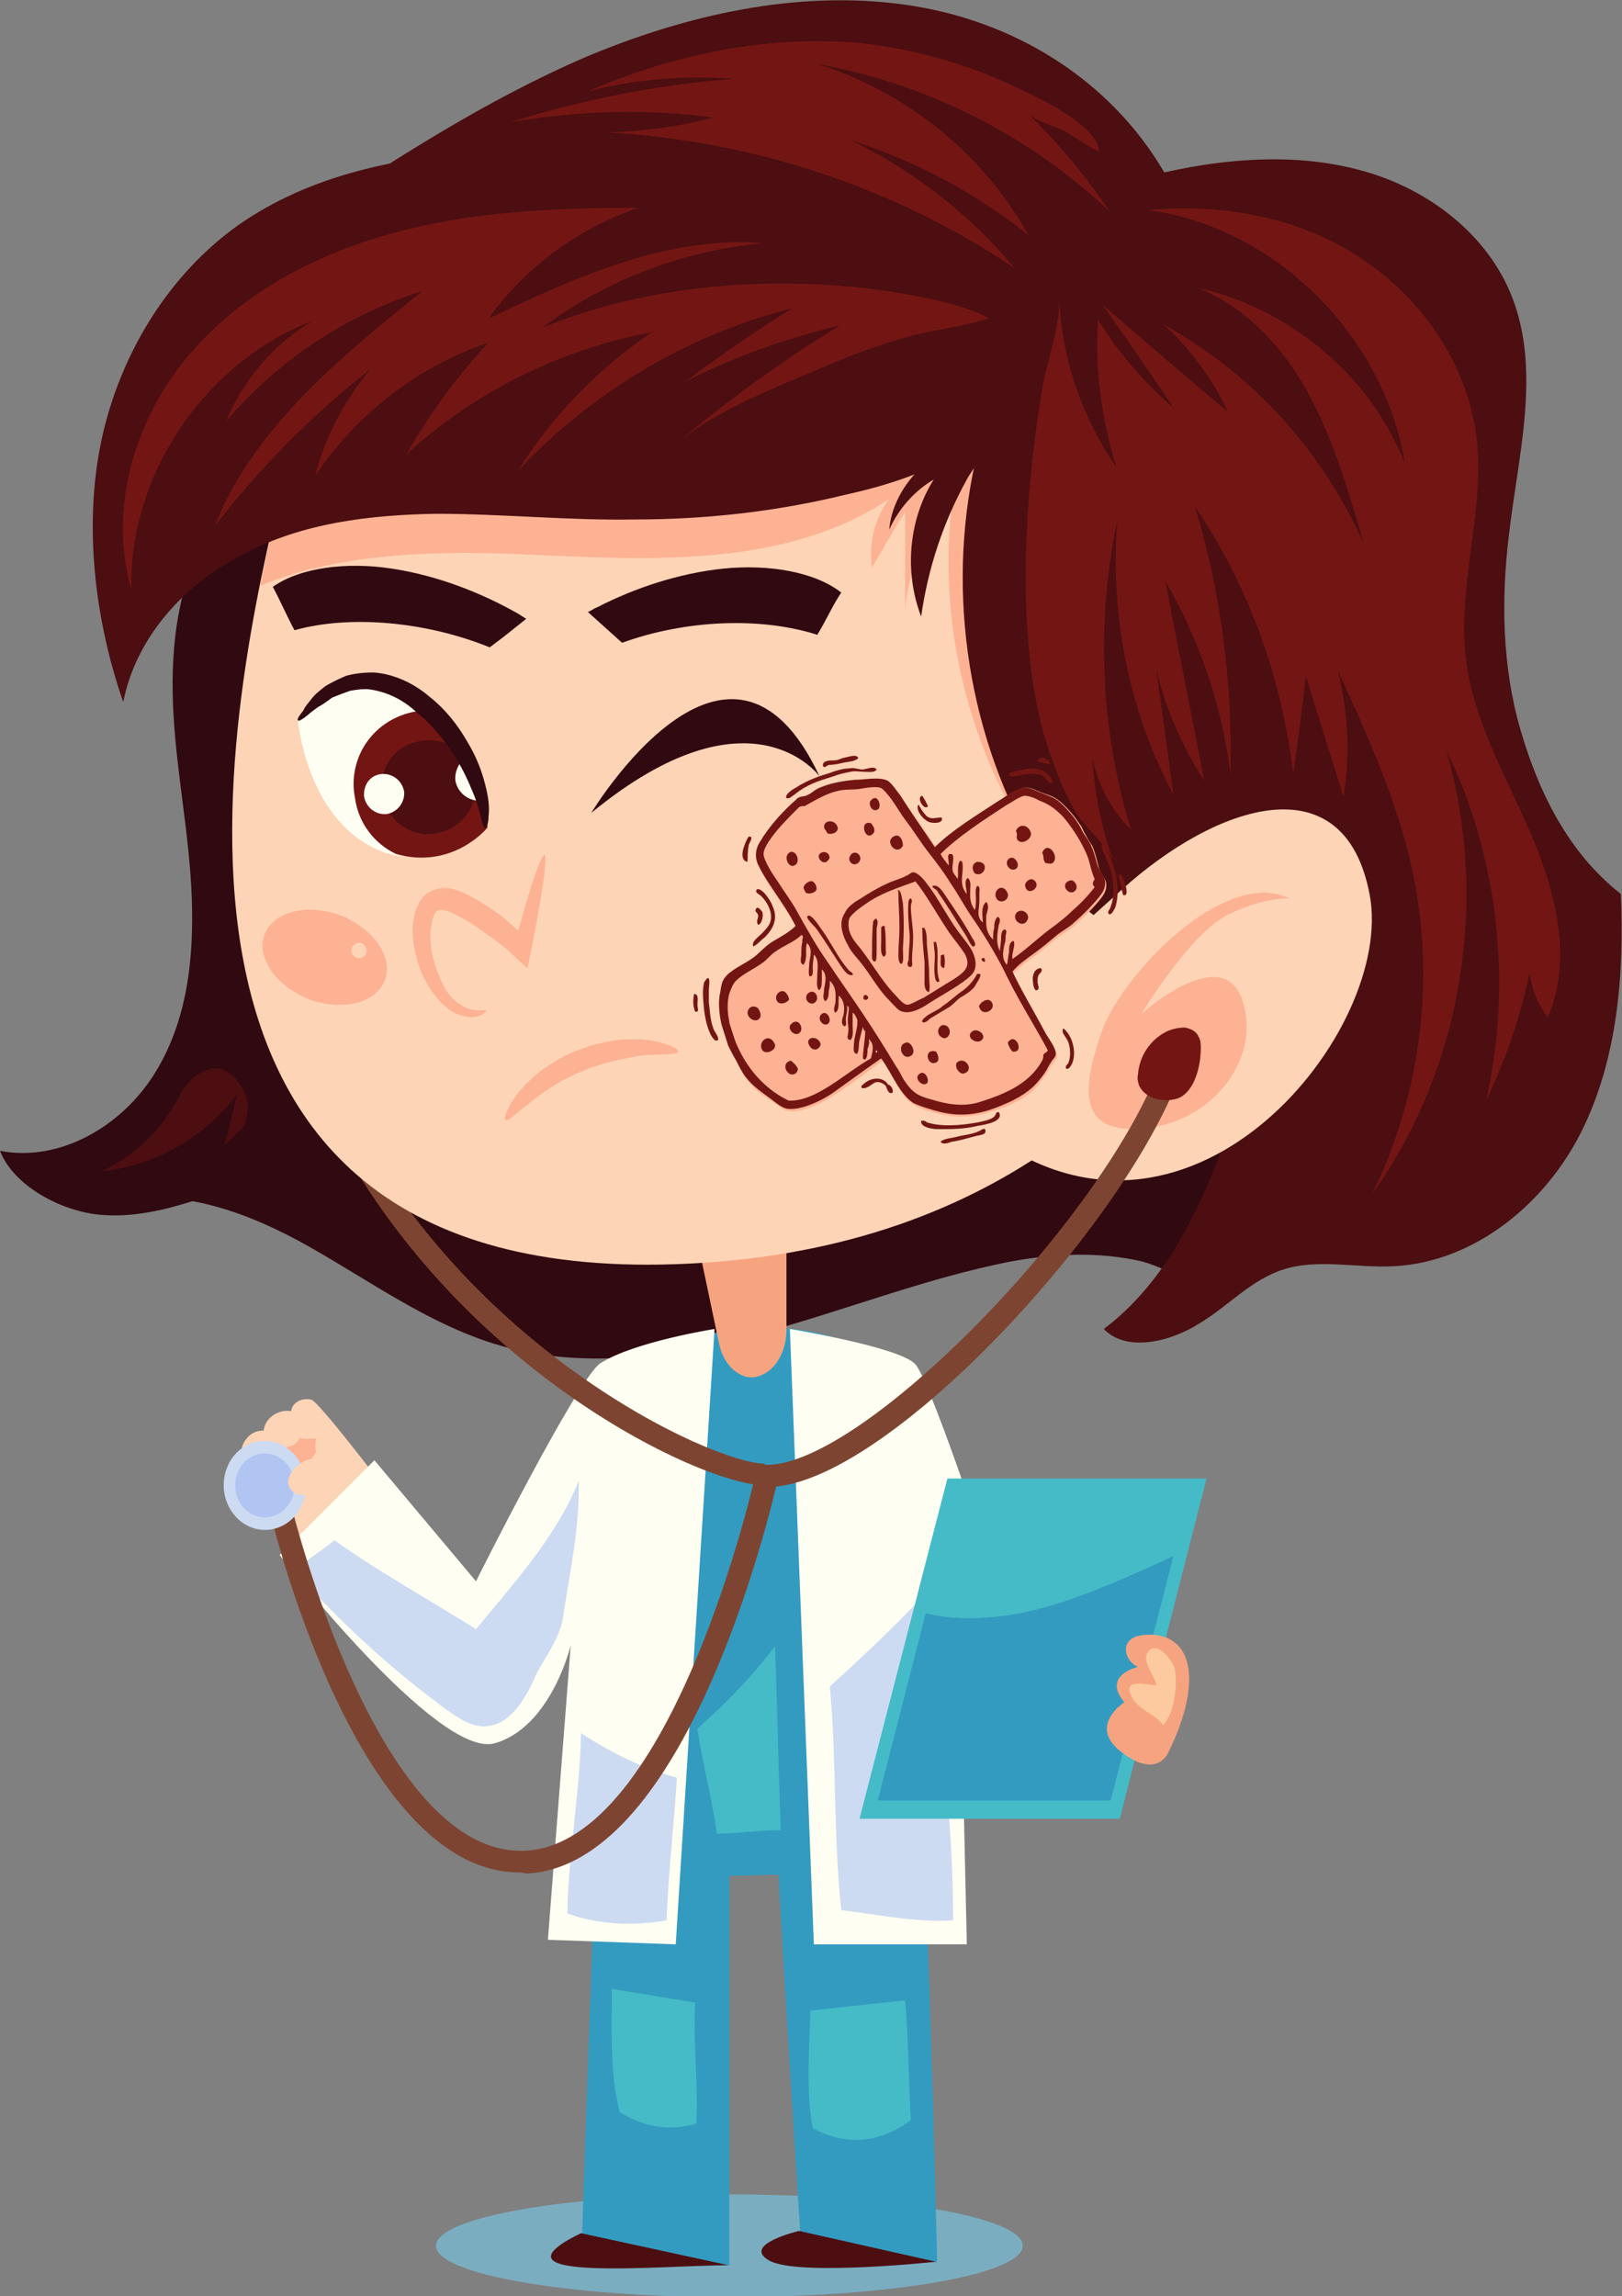 <?xml version="1.0" encoding="utf-8"?>
<!-- Generator: Adobe Illustrator 22.1.0, SVG Export Plug-In . SVG Version: 6.00 Build 0)  -->
<svg version="1.1" id="Isolation_Mode" xmlns="http://www.w3.org/2000/svg" xmlns:xlink="http://www.w3.org/1999/xlink" x="0px"
	 y="0px" viewBox="0 0 142.1 201.1" style="enable-background:new 0 0 142.1 201.1;" xml:space="preserve">
<rect x="0" y="0" width="142.1" height="201.1" fill="#808080" stroke="none"/>
<style type="text/css">
	.st0{fill:#7BADC1;}
	.st1{fill:#310910;}
	.st2{fill:#4C0E10;}
	.st3{fill:#44BBC7;}
	.st4{fill:#339BC0;}
	.st5{fill:#FFFEF2;}
	.st6{fill:#CCDBF2;}
	.st7{fill:#FDD4B6;}
	.st8{fill:#FDB294;}
	.st9{fill:#7D4531;}
	.st10{fill:#F6A47F;}
	.st11{fill:#731613;}
	.st12{fill:#B1C5F2;}
	.st13{fill:#FDCA9F;}
	.st14{display:none;}
	.st15{display:inline;fill-rule:evenodd;clip-rule:evenodd;fill:#FDB294;}
	.st16{fill-rule:evenodd;clip-rule:evenodd;fill:#FDB294;}
	.st17{fill-rule:evenodd;clip-rule:evenodd;fill:#731613;}
</style>
<g>
	<g>
		<g>
			<g>
				<g>
					<path class="st0" d="M89.6,196.7c0,2.5-11.5,4.5-25.7,4.5s-25.7-2-25.7-4.5c0-2.5,11.5-4.5,25.7-4.5S89.6,194.2,89.6,196.7z"/>
				</g>
			</g>
		</g>
	</g>
	<g>
		<path class="st1" d="M18,47c-2.6,4.7-3.1,10.3-2.8,15.6c0.3,5.3,1.4,10.6,1.6,16c0.2,5.4-0.4,10.9-3.3,15.5s-8.3,7.7-13.5,6.7
			c1.2,3.1,5.4,5.3,8.8,5.6c3.4,0.3,6.7-0.7,9.9-1.8c2.4-0.8,4.9-1.8,7.4-1.4c3.3,0.4,6.2,3,9.5,3.1c2.6,0.1,5.1-1.5,6.7-3.5
			c1.6-2.1,2.4-4.6,3.1-7.2c3.2-13.6,0-28.4-7.6-40.1c-2.2-3.3-4.8-6.5-8.3-8.5C26,45.1,19.9,43.5,18,47z"/>
		<path class="st1" d="M88.5,110.5c-7.6,1.5-14.8,4.4-22.3,6.4c-7.5,2-15.5,3.1-22.9,0.8c-5.8-1.8-10.9-5.5-16.2-8.5
			c-5.3-3-11.5-5.3-17.4-3.9c26.6-18.1,59.7-23.7,91.5-21.9c4.1,0.2,8.4,0.6,12.1,2.4c3.7,1.8,6.9,5.5,7.2,9.7
			c0.4,6.3-7.3,15-13,16.7c-2.6,0.8-4.9-1-7.4-1.7C96.3,109.6,92.3,109.8,88.5,110.5z"/>
		<path class="st2" d="M8.9,102.6c4.7-0.5,9.1-3,11.9-6.8c-0.4,1.6-0.8,3.2-1.2,4.7c0.1-0.5,1.5-1.3,1.8-2c0.5-1.1,0.4-2.4-0.3-3.4
			c-1.8-2.9-4.4-1.1-5.4,0.9C14.2,98.9,12,101.1,8.9,102.6z"/>
		<path class="st3" d="M76.9,119c4.3,1.6,7.3,16.5,8.6,28l-6.6,7.6L76.9,119z"/>
		<path class="st4" d="M77.9,119.3c-11.4-7-23.3,0.4-23.3,0.4c-1.2,1.8-3.6,75.9-3.6,75.9c-9.1,3.7,12.9,2.8,12.9,2.8s0-18.9,0-34.1
			c0.9,0,3.3-0.1,4.3-0.1c0.8,14.4,1.9,31.2,1.9,31.2c-8.8,4.2,12,2.7,12,2.7S80.3,120.8,77.9,119.3z"/>
		<path class="st5" d="M69.2,116.4l2.1,53.9h13.4l-0.4-18l2-16.8c0,0-4.9-14.7-6.1-16C78.9,118,69.2,116.4,69.2,116.4z"/>
		<path class="st6" d="M80.8,139.9c-2.6,2.7-5.3,5.3-8.1,7.8c0.6,6.5,0.3,13.1,1,19.6c3.3,0.4,6.5,1.1,9.8,0.9
			C83.5,158.6,82.2,149.3,80.8,139.9z"/>
		<path class="st7" d="M27,135.7c2.8-0.8,5.1-2.8,7.1-4.8c-1.1-1.5-6.1-8-6.8-8.3c-0.8-0.2-1.7,0.2-1.8,1c-1.1-0.2-2.3,0.6-2.4,1.7
			c-0.6,0-1.1,0.2-1.5,0.7c-0.4,0.5-0.6,1.1-0.3,1.7C22.4,130,24.8,133,27,135.7z"/>
		<path class="st8" d="M27.7,126c-0.4,0-1.4,0.1-1.4-0.1c-0.4,0.8-1.3,1.1-2.1,0.6c0.6,0.9,0.1,2.4-0.8,3c0.3-0.2,3.7-1.1,3.6-0.2
			c0.1-0.9,0.3-1.7,0.7-2.1C27.6,126.9,27.6,126.5,27.7,126z"/>
		<path class="st5" d="M62.6,116.4l-3.4,53.9L48,169.9l2-25.8c0,0-1.7,7.2-6.7,8.6c-5,1.3-18.8-16.5-18.8-16.5l8.3-8.3l8.9,10.6
			c0,0,8.9-17.8,10.9-19.1C55.6,117.5,62.6,116.4,62.6,116.4z"/>
		<path class="st6" d="M58.4,168.2c-2.9,0.5-5.9,0.4-8.7-0.6c0.1-5.3,1.1-10.5,1.2-15.8c2.6,1.7,5.4,3.1,8.4,3.9
			C59.1,159.3,58.5,164.6,58.4,168.2z"/>
		<path class="st6" d="M49.3,141.8c0.6-4,1.5-8,1.4-12.1c-1.9,4.8-5.7,9-9,13c-4.1-2.6-8.5-5-12.4-7.8c-0.9,0.8-2.7,1.8-3.4,2.8
			c4,4.5,8.5,8.6,13.3,12.1c1,0.7,2,1.4,3.2,1.4c2.3,0,3.7-2.5,4.6-4.6C47.8,145.1,49,143.5,49.3,141.8z"/>
		<g>
			<path class="st9" d="M67,130.1c-5.5,0-28.4-10.6-39.2-33.9l1.7-0.8C40,118,62.5,128.2,67,128.2V130.1z"/>
		</g>
		<path class="st10" d="M68.9,107.8v8.7c0,1.7-0.8,3.2-1.9,3.8l-0.2,0.1c-0.6,0.3-1.2,0.3-1.7,0.1l0,0c-1-0.4-1.8-1.4-2.1-2.8
			l-2-9.5L68.9,107.8z"/>
		<path class="st7" d="M24.7,42.5c-4.1,17.4-17.1,71.7,37,68.1c54.1-3.6,57.5-61.5,57.5-61.5l-40.9-26L31.1,29L24.7,42.5z"/>
		<path class="st1" d="M51.8,71.2c0,0,12.1-20.1,20-3.2C71.8,68,65.8,59.7,51.8,71.2z"/>
		<path class="st8" d="M24.7,42.5L31.1,29L72,23.9c4.4,0.8,8.8,1.9,13,3.5l6.8,4.3l2.6,47.4c-8.4-9.4-12.5-22.5-11-35
			c-2.4,2.5-3.9,5.9-4.1,9.4c0-2.9,0-5.8,0-8.7c-1,1.6-1.9,3.2-2.9,4.9c-0.3-2.1,0.2-4.3,1.5-6c-8.8,5.9-20.4,5.4-31,4.9
			c-8.1-0.4-16.8-0.3-24.1,2.7C23.5,47.8,24.2,44.8,24.7,42.5z"/>
		<g>
			<path class="st8" d="M42.6,88.5c0,0.1-0.3,0.5-1.2,0.6c-0.4,0-1-0.1-1.6-0.4c-0.6-0.3-1.1-0.8-1.6-1.4c-1-1.2-1.7-2.8-2-4.9
				c-0.1-1-0.1-2.1,0.5-3.3c0.2-0.3,0.4-0.7,0.8-0.9c0.4-0.2,0.8-0.4,1.2-0.4c0.8-0.1,1.4,0.2,1.9,0.4c1.3,0.6,2.3,1.3,3.3,2
				c0.9,0.8,1.8,1.5,2.5,2.3L45,83c1.3-4.9,2.4-8.2,2.7-8.1c0.3,0.1-0.2,3.5-1.2,8.5l-0.3,1.4l-1.1-1c-0.7-0.7-1.6-1.4-2.5-2
				c-0.9-0.7-1.9-1.3-2.9-1.8c-0.4-0.2-0.8-0.3-1.1-0.3c-0.1,0-0.2,0-0.3,0.1c-0.1,0-0.1,0.1-0.2,0.2c-0.3,0.6-0.4,1.5-0.4,2.3
				c0.1,1.7,0.7,3.2,1.3,4.3c0.7,1.1,1.5,1.6,2.2,1.8C42.1,88.6,42.6,88.4,42.6,88.5z"/>
		</g>
		<g>
			<path class="st8" d="M59.4,92.1c-0.1,0.3-1,0.2-2.5,0.3c-0.7,0-1.6,0.2-2.6,0.4c-0.9,0.2-2,0.5-3,0.9c-1,0.4-2,0.9-2.8,1.4
				c-0.8,0.5-1.5,1-2.1,1.5c-1.2,0.9-1.8,1.6-2.1,1.5c-0.2-0.1,0.1-1.1,1.1-2.4c0.5-0.6,1.2-1.3,2.1-2c0.9-0.6,1.9-1.3,3.1-1.7
				c1.2-0.5,2.3-0.7,3.4-0.9c1.1-0.1,2.1-0.1,2.9,0C58.6,91.4,59.5,91.9,59.4,92.1z"/>
		</g>
		<g>
			<path class="st5" d="M42.3,70.1c-0.5-4.7-8.7-16.7-16.2-7c0,0,0.7,8.3,6.7,11.2S42.3,70.1,42.3,70.1z"/>
			<path class="st11" d="M36.5,62.3c0.4-0.1,0.8-0.1,1.3-0.1c3,2.8,5,7.3,4.9,10.3c0,0-3,3.7-8,2.3c-1.9-0.9-3.3-2.7-3.6-4.9
				C30.4,66.3,32.8,62.9,36.5,62.3z"/>
			<path class="st2" d="M33.5,69.6c0.4,2.3,2.5,3.8,4.7,3.4c2.3-0.4,3.8-2.5,3.4-4.7c-0.4-2.3-2.5-3.8-4.7-3.4
				C34.6,65.2,33.1,67.3,33.5,69.6z"/>
			<path class="st5" d="M31.9,69.8c0.2,1,1.1,1.6,2,1.5c1-0.2,1.6-1.1,1.5-2c-0.2-1-1.1-1.6-2-1.5C32.4,67.9,31.8,68.8,31.9,69.8z"
				/>
			<path class="st5" d="M42.3,70.1c-1.1,0.2-2.2-0.6-2.4-1.7c-0.1-0.8,0.3-1.6,0.9-2.1C41.5,67.6,42,68.9,42.3,70.1
				C42.3,70.1,42.3,70.1,42.3,70.1z"/>
			<g>
				<path class="st1" d="M26.1,63.1c0.1,0.1,0.4-0.1,0.9-0.5c0.2-0.2,0.5-0.4,0.9-0.7c0.4-0.2,0.8-0.5,1.2-0.8
					c0.5-0.2,1-0.4,1.6-0.6c0.6-0.1,1.2-0.2,1.8-0.1c1.3,0.2,2.7,0.8,3.9,1.9c1.3,1,2.3,2.3,3.1,3.4c0.8,1.2,1.4,2.4,1.8,3.4
					c0.9,2,0.9,3.4,1.2,3.4c0.1,0,0.3-0.3,0.3-1c0.1-0.7,0-1.7-0.3-2.8c-0.3-1.2-0.8-2.5-1.6-3.8c-0.8-1.4-1.9-2.8-3.3-3.9
					c-1.4-1.2-3.2-2-4.9-2.1c-0.9,0-1.7,0.1-2.4,0.3c-0.7,0.3-1.3,0.6-1.8,0.9c-0.5,0.4-0.9,0.7-1.2,1.1c-0.3,0.4-0.6,0.7-0.7,1
					C26.2,62.7,26,63,26.1,63.1z"/>
			</g>
		</g>
		<path class="st1" d="M51.5,53.6c0.3-0.1,0.5-0.3,0.8-0.4c3.3-1.7,7.2-3,11.1-3.4c4-0.4,8,0.3,10.3,2.1c-0.8,1.2-1.3,2.4-2.1,3.7
			c-5-1.6-11.6-1.3-17.1,0.7C53.5,55.4,52.5,54.5,51.5,53.6z"/>
		<path class="st1" d="M46.1,54.2c-0.3-0.2-0.5-0.3-0.8-0.5c-3.2-1.8-7-3.3-11-3.9c-3.9-0.6-8-0.1-10.4,1.6c0.7,1.3,1.2,2.5,1.9,3.8
			c5-1.4,11.7-0.7,17.1,1.5C44,55.9,45.1,55,46.1,54.2z"/>
		<path class="st2" d="M26.5,19.3c8-5.3,16-10.5,24.8-14.3c8.8-3.7,18.5-5.9,27.9-4.6c9.5,1.3,18,6.5,22.8,14.7
			c5.8-1.3,11.9-1.7,17.5-0.1c5.7,1.6,10.9,5.6,13,11.1c2.5,6.5,0.5,13.8-0.3,20.7c-0.7,5.7-0.6,11.6,1,17.1
			c1.6,5.5,4.2,10.8,8.8,14.4c0.3,7.1-0.3,14.4-3.4,20.7c-3.1,6.3-9.3,11.5-16.4,11.9c-3.3,0.2-6.7-0.7-9.8,0.3
			c-2.8,0.9-4.8,3.2-7.3,4.7c-2.5,1.6-6.4,2.6-8.4,0.5c5.6-4.2,8.7-11,11-17.6c0.8-2.3,1.6-4.6,1.7-7c0.1-2.4-0.7-5-2.5-6.6
			c-2.2-2-5.3-2.2-8-3.3c-4.7-1.9-7.8-6.3-10-10.8c-5.1-10.8-6-23.6-2.3-34.9c-15.6,0.9-31.4,1.8-46.7-1c-2.8-0.5-5.6-1.2-8.2-2.4
			c-2.6-1.2-4.9-3.1-6.3-5.6C24.2,24.7,24.1,20.9,26.5,19.3z"/>
		<path class="st2" d="M92.1,28.3c-0.4,4.1-3.1,7.8-6.4,10.3c-3.4,2.4-7.4,3.8-11.5,4.7c-6.1,1.5-12.3,2.2-18.6,2.2
			C49.8,45.6,44,45,38.2,45c-5.8,0.1-11.7,0.8-16.8,3.5c-5.2,2.6-9.5,7.3-10.6,13C8.3,54.3,7.3,46,8.9,38.5
			c1.6-7.4,5.8-14.4,12-18.8c6.3-4.4,14.1-6,21.8-6.4C60.2,12.5,77.7,18.2,92.1,28.3z"/>
		<path class="st2" d="M80.7,54c-1.5-3.9-1.1-8.5,1.1-12c-1.7,1-3.1,2.6-3.9,4.4c0.2-2.3,1.5-4.4,3.3-5.9c0.9-0.8,3.5-3,4.7-2.8
			c1.9,0.3-0.7,3.3-1.2,4.3C82.6,45.8,81.3,49.8,80.7,54z"/>
		<path class="st7" d="M98.3,77.9c8.2-7.4,19.5-11.3,21.7,0.5c2.2,11.8-15.4,33.7-32.9,21.3C79.1,94.2,93.6,82.2,98.3,77.9z"/>
		<path class="st8" d="M113,78.7c-5.8-2.8-14.8,6.8-16.5,11.7c-1.7,4.9-2.2,9.1,3.9,8.4c6-0.6,10.2-6.3,8.4-11.3
			c-1.8-5-8.8,1.3-8.8,1.3s4.1-6.8,7.4-8.6C110.8,78.5,113,78.7,113,78.7z"/>
		<g>
			
				<ellipse transform="matrix(0.988 -0.157 0.157 0.988 -13.048 12.498)" class="st8" cx="72.5" cy="88.8" rx="5.6" ry="3.9"/>
			<path class="st7" d="M74.1,86.8c0,0.4,0.3,0.7,0.7,0.7c0.4,0,0.7-0.3,0.7-0.7c0-0.4-0.3-0.7-0.7-0.7
				C74.4,86.1,74.1,86.4,74.1,86.8z"/>
			<path class="st8" d="M23.2,81.8c-0.8,2,0.9,4.5,3.8,5.7c2.9,1.1,5.9,0.4,6.7-1.6c0.8-2-0.9-4.5-3.8-5.7
				C27,79.1,24,79.8,23.2,81.8z"/>
			<path class="st7" d="M31.3,82.6c-0.4,0.1-0.6,0.5-0.5,0.8c0.1,0.4,0.5,0.6,0.8,0.5c0.4-0.1,0.6-0.5,0.5-0.8
				C32,82.7,31.6,82.5,31.3,82.6z"/>
		</g>
		<path class="st11" d="M97.6,75.6c-1.1-3-1.7-6.1-1.9-9.2c0.5,2.4,1.7,4.6,3.4,6.3C96.4,64,96,54.5,97.9,45.5
			c-0.7,8.3,1,16.8,4.9,24.1c-0.5-3.7-1-7.3-1.5-11c0.8,3.5,2.3,6.8,4.2,9.8c-1.1-5.8-2.3-11.6-3.4-17.5c3,5.2,5,11,5.7,17
			c0.2-7.9-0.8-15.9-3.1-23.5c4.7,6.9,7.6,15,8.6,23.4c0.4-2.9,0.8-5.8,1.1-8.6c1.1,3.5,2.2,7.1,3.3,10.6c0.6-3.7,0.4-7.5-0.5-11.1
			c2.6,5.7,5.2,11.4,6.5,17.4c2.1,9.5,0.8,19.8-3.5,28.5c7.9-11,10.3-25.8,6.5-38.9c4.6,9.4,5.8,20.5,3.5,30.7
			c1.7-3.6,3-7.3,3.8-11.2c0.2,1.4,0.7,2.8,1.6,3.9c2.2-5.1,0.7-11-1.5-16.1c-2.2-5.1-5.1-10-5.7-15.5c-0.7-6.2,1.6-12.5,1-18.8
			c-0.7-6.6-4.7-12.5-10.2-16.1c-5.4-3.6-12.2-4.8-18.6-4.2c11.1,1.5,20.7,11,22.5,22.3C120.2,33,113,27,104.9,25.2
			c4.3,1.7,7.6,5.3,9.8,9.4c2.2,4.1,3.5,8.6,4.8,13.1c-3.6-8.2-9.8-15-17.6-19.3c2.4,2.1,4.3,4.8,5.7,7.7c-3.7-3.1-7.3-6.2-11-9.4
			c2.1,3,4.2,6,6.2,9c-2.6-2.2-4.8-4.8-6.6-7.7c-0.3,4.3,0.3,8.7,1.6,12.9c-3-4.3-4.8-9.5-5-14.8c0.1,2.5-1.1,5.5-1.5,8
			c-1.2,7.2-1.8,15-1.2,22.3c0.3,3.5,0.9,7,2.1,10.2c0.6,1.7,1.3,3.3,2.2,4.8C95.4,72.8,97.1,74.2,97.6,75.6z"/>
		<path class="st11" d="M75.7,3.8C67.5,3,59.1,4.7,51.5,8c4.2-1.1,8.6-1.4,12.9-1.1c-6.7,0.5-13.3,1.8-19.7,3.8
			c5.9-1,11.9-1.2,17.8-0.4c-3,0.8-6.2,1.2-9.3,1.3c12.7,0.7,25.2,4.8,35.7,11.9C85,18.8,80.1,15,74.6,12.3
			c5.6,1.8,10.9,4.6,15.5,8.3C86.1,13.4,79.3,8,71.6,5.6c9.5,1.7,18.5,6.2,25.6,12.9c-2.1-3.1-4.5-6-7.2-8.6
			c0.7,0.7,2.3,1.1,3.3,1.6c1,0.6,2,1.3,3,1.8c-0.1-2.6-6.7-5.4-8.7-6.3C83.7,5.3,79.7,4.3,75.7,3.8z"/>
		<path class="st11" d="M47.5,28.7c5.6-4.2,12.5-6.8,19.4-7.4c-8.4-0.7-16.5,3-24.1,6.6c3.2-4.5,7.9-7.9,13.1-9.7
			c-7.2,0-14.5,0.3-21.4,2.2c-7,1.9-13.6,5.4-18.2,11c-4.6,5.6-6.8,13.3-4.8,20.2C11.3,41.5,18,31.7,27.4,28.1
			c-3.4,2-6.1,5.2-7.6,8.8c4.5-5.3,10.5-9.3,17.2-11.4c-7.2,5.8-14.8,12-18.2,20.6c4-5.2,8.6-9.8,13.7-13.8c-2.3,2.7-4,5.9-4.9,9.4
			c3.6-5.4,9-9.6,15.2-11.7c-2.8,3-5.2,6.3-7.2,9.8c6-5.5,13.5-9.2,21.5-10.7c-4.7,3.2-8.7,7.3-11.7,12.1c6.5-6.9,14.9-11.9,24-14.2
			c-3.2,2-6.3,4.1-9.3,6.4c4.3-2.2,8.9-3.8,13.5-4.9c-5.1,3.1-9.9,6.6-14.4,10.4c3.5-3,9.1-5.1,13.3-6.9c2.3-1,4.6-1.8,7-2.5
			c2.1-0.6,4.5-0.8,7.1-1.6C84.9,26.4,65.5,21.4,47.5,28.7z"/>
		<g>
			<path class="st9" d="M45.5,164c-14.1,0-21.5-30.1-21.8-31.4l1.9-0.4c0.1,0.3,7.4,29.9,20,29.9c0.1,0,0.2,0,0.4,0
				c12.9-0.6,20.2-32.8,20.2-33.1l0.2-0.7l0.8,0c0,0,0,0,0,0c8.4,0,29.2-21.2,34.4-34.9l1.8,0.7c-5,13.4-25.1,35.1-35.4,36.1
				c-1.2,5-8.5,33.3-21.9,33.9C45.8,164,45.6,164,45.5,164z"/>
		</g>
		<path class="st11" d="M99.8,95.1c-0.1-0.3-0.2-0.7-0.1-1c0.1-1.6,1.1-3.1,2.6-3.8c0.5-0.2,1-0.3,1.5-0.3c0.5,0.1,1,0.3,1.2,0.8
			c0.2,0.3,0.2,0.7,0.2,1c0,1.5-0.5,3.8-2,4.4C102,96.6,100.4,96.3,99.8,95.1z"/>
		<polygon class="st3" points="75.3,159.3 98.1,159.3 105.7,129.5 83,129.5 		"/>
		<path class="st4" d="M102.8,136.3c-1.5,0.7-3.1,1.4-4.7,2.1c-3.8,1.6-7.8,3.1-12,3.3c-1.7,0.1-3.4,0-5-0.4l-4.2,16.4h20.4
			L102.8,136.3z"/>
		<path class="st2" d="M63.8,198.4c-5.4,0-21.9,1.6-12.9-2.8L63.8,198.4z"/>
		<path class="st2" d="M70,195.4c0,0-5.1,1.2-2.6,2.6s14.6,0.1,14.6,0.1L70,195.4z"/>
		<path class="st6" d="M26.8,130.1c0,2.2-1.6,3.9-3.6,3.9c-2,0-3.6-1.8-3.6-3.9c0-2.2,1.6-3.9,3.6-3.9
			C25.1,126.2,26.8,127.9,26.8,130.1z"/>
		<path class="st12" d="M25.8,130.1c0,1.6-1.2,2.8-2.6,2.8c-1.5,0-2.6-1.3-2.6-2.8c0-1.6,1.2-2.8,2.6-2.8
			C24.6,127.3,25.8,128.5,25.8,130.1z"/>
		<path class="st7" d="M25.6,130.6c0.2,0.2,0.4,0.3,0.7,0.3c0.9,0.2,2.3-0.1,2.7-1c0.3-0.7,0-1.7-0.7-2.1
			C26.9,127.2,24.3,129.3,25.6,130.6z"/>
		<g>
			<path class="st10" d="M102.3,153.6c2.8-5.6,2.5-10-1.1-10.4c-3.5-0.3-2.8,2.3-1.5,2.8c0,0-3.2,0.7-1.2,3.1c0,0-3.3,2.1-0.2,4.4
				C101.3,155.8,102.3,153.6,102.3,153.6z"/>
			<path class="st13" d="M100.5,145.7c-0.2-0.5-0.1-1,0.4-1.3c0.8-0.3,1.8,1.1,2,1.7c0.3,1.3,0,4-1,5c-0.7-1-2.1-1.3-2.7-2.4
				c-1-1.8,1.2-1.1,2.1-1.1C101.3,147.2,100.7,146.4,100.5,145.7z"/>
		</g>
		<path class="st3" d="M62.8,160.6c1.8,0,3.8-0.3,5.6-0.3c-0.2-5.5-0.3-10.6-0.5-16.1c-2,2.6-4.3,5-6.8,7.2
			C61.5,154.3,62.4,157.6,62.8,160.6z"/>
		<path class="st3" d="M61,186c0.2-3.6-0.3-7-0.1-10.6c-2.4-0.4-4.9-0.8-7.3-1.2c0,3.5-0.2,7.4,0.7,10.8
			C56.4,186.3,58.6,186.7,61,186z"/>
		<path class="st3" d="M79.8,185.7c-0.2-3.5-0.2-7-0.5-10.5c-2.8,0.3-5.5,0.6-8.3,0.9c-0.1,3.2-0.4,7.1,0.2,10.3
			C74.1,188,77.1,187.7,79.8,185.7z"/>
		<g class="st14">
			<path class="st15" d="M80.9,15.7c0.5,0,1.1-0.1,1.6-0.2c0.6-0.1,1.2-0.2,1.6-0.5c-0.3-0.5-1.1-0.1-1.7,0
				c-0.3,0.1-0.6,0.2-0.9,0.2c-0.5,0.1-1.4,0-1.3,0.7C80.4,16,80.7,15.9,80.9,15.7z"/>
			<path class="st15" d="M77,19c1.4-1.1,2.7-1.4,4.4-2c0.6-0.2,1.3-0.4,1.9-0.5c0.5-0.1,1,0.1,1.5,0.1c0.5,0,1.1,0.2,1.4-0.2
				c-0.3-0.4-0.9-0.2-1.4-0.2c-0.5,0-1-0.2-1.5-0.1c-0.6,0.1-1.4,0.3-2.1,0.6c-1.3,0.4-2.5,0.8-3.9,1.7c-0.3,0.2-1.3,0.8-1,1.2
				C76.5,19.5,76.8,19.2,77,19z"/>
			<path class="st15" d="M71.8,26.6C71.8,26.6,71.8,26.5,71.8,26.6c0-0.8-0.1-1.3,0.1-1.9c0.1-0.3,0.4-0.5,0.2-0.8
				c-0.1-0.1-0.2-0.1-0.4,0c-0.1,0.3-0.3,0.6-0.4,0.9C71.2,25.4,71,26.5,71.8,26.6z"/>
			<path class="st15" d="M81.8,22.8c-0.3-1-1.6-1-1.6,0c0.1,0.2,0.3,0.3,0.4,0.6C81.1,23.6,81.8,23.4,81.8,22.8z"/>
			<path class="st15" d="M86.3,20.7c0.5-0.3,0.1-1.9-0.7-1C85.1,20.1,85.7,21.1,86.3,20.7z"/>
			<path class="st15" d="M76.6,25.5c-1,0.3-0.3,1.9,0.4,1.6C77.7,26.7,77.4,25.5,76.6,25.5z"/>
			<path class="st15" d="M85.9,23.4c0.2-0.2,0.1-0.8-0.3-1.1C84.1,21.9,84.8,24.5,85.9,23.4z"/>
			<path class="st15" d="M92,20.4c-0.1-0.3-0.4-0.8-0.7-1.2C90.5,19.3,91.5,21,92,20.4z"/>
			<path class="st15" d="M73.6,35c0.9-0.9,1.5-2,0.9-3.4c-0.3-0.7-1.3-2.1-1.8-1.9c-0.2,0.4,0.4,0.6,0.6,0.8c0.7,0.7,1.2,1.9,1,2.8
				c-0.1,0.5-0.6,1-1,1.4c-0.4,0.4-1.2,0.9-0.9,1.4C72.8,35.8,73.2,35.4,73.6,35z"/>
			<path class="st15" d="M80.8,26.5c0.6-0.5-0.3-1.5-0.9-0.8C79.3,26.3,80.3,27,80.8,26.5z"/>
			<path class="st15" d="M92,22.1c0.3,0.1,1.7,0.2,1.5-0.5c-0.6,0.1-1.1,0.3-1.6-0.1c-0.4-0.3-0.5-0.8-0.8-1.2c-0.1,0-0.1,0-0.2,0
				C90.6,21,91.3,21.8,92,22.1z"/>
			<path class="st15" d="M84.2,25.8c-0.1-0.1-0.5-0.2-0.8,0c-0.3,0.2-0.3,0.5-0.3,0.7C83.5,27.5,84.9,26.5,84.2,25.8z"/>
			<path class="st15" d="M72.8,33.6C72.8,33.6,72.8,33.6,72.8,33.6c0.5,0.1,0.7-0.8,0.5-1.3c-0.2-0.5-0.7-0.8-0.7-0.3
				c0,0.2,0.2,0.3,0.3,0.6C73,32.9,72.6,33.2,72.8,33.6z"/>
			<path class="st15" d="M88.6,25.3c0.3-0.1,0.4-0.3,0.5-0.4c-0.1-0.5-0.2-0.9-0.6-1.1c-0.4-0.2-1,0.4-0.9,0.8
				C87.8,24.8,88.3,25.3,88.6,25.3z"/>
			<path class="st15" d="M105,17c0.2,0.2,0.6,0.9,0.9,0.8c0.3-0.2-0.3-0.9-0.4-1c-0.4-0.4-1.2-0.7-1.9-0.6c-0.7,0.1-1.7,0.2-2.3,0.5
				c-0.1,0-0.1,0.1-0.1,0.2c0,0.1,0,0.1,0.1,0.2C102.5,17,104.1,16.3,105,17z"/>
			<path class="st15" d="M105.7,15.6c-0.1-0.6-1.3-1-1.4-0.3C104.8,15.4,105.2,15.8,105.7,15.6C105.6,15.6,105.7,15.6,105.7,15.6z"
				/>
			<path class="st15" d="M83,38.7c-1.2-1.3-2-3.1-3.1-4.6c-0.3-0.4-1-1.5-1.4-1.4c0,0,0,0,0,0c0,0.1-0.1,0.1-0.1,0.2
				c0.1,0.4,0.8,1.1,1.2,1.7c0.9,1.3,1.7,2.5,2.4,3.7c0.4,0.5,0.8,1.4,1.4,1.2C83.6,39.1,83.2,38.9,83,38.7z"/>
			<path class="st15" d="M67.4,42.5c0-0.5-0.1-0.9,0-1.4c0-0.5,0.2-0.9,0-1.3c-0.2-0.2-0.3,0-0.4,0.2c-0.2,0.9-0.2,2.1,0,3.4
				c0.1,0.9,0.2,1.8,0.7,2.7c0.1,0.2,0.3,0.8,0.7,0.5c0.1-0.4-0.4-0.9-0.5-1.3C67.5,44.4,67.4,43.4,67.4,42.5z"/>
			<path class="st15" d="M92.2,42.4c1.4-0.9,3.6-2.1,4.6-3.1c0.7-0.7,0.5-2-0.1-3.1c-0.5-0.7-1.2-1.6-1.8-2.4c-1-1.6-2-3.5-3.1-4.8
				c-0.3-0.4-1.1-1.3-1.6-1.3c-0.3,0-0.4,0.3-0.8,0.4c-0.6,0.3-1.4,0.5-2.1,0.9c-1,0.5-2.3,1.2-3,1.7c-0.8,0.6-1.5,1-1.9,1.6
				c-0.6,0.9-0.3,2.4,0.4,3.6c0.4,0.6,1,1.3,1.5,1.9c1.1,1.4,1.8,2.8,2.9,3.9c0.6,0.6,1.1,1.3,1.6,1.6
				C89.7,43.8,90.8,43.2,92.2,42.4z M88,41.2c-1.4-1.4-2.4-3.2-3.6-4.9c-0.5-0.6-1-1.2-1.2-2.1c-0.1-0.5-0.1-1.2,0.1-1.5
				c0.3-0.5,1.2-1.1,1.7-1.4c1.8-1.2,3.6-1.8,5.5-2.7c1.2,1.4,2.6,3.7,3.8,5.6c0.6,0.9,1.3,1.6,1.7,2.4c0.9,1.4,0.2,2.1-1.2,3
				c-1.2,0.8-2.1,1.3-3.3,2.1c-0.5,0.3-1.3,0.8-1.7,0.8C89.1,42.6,88.5,41.8,88,41.2z"/>
			<path class="st15" d="M65.9,41.5c-0.1,0-0.2,0-0.3,0.1c-0.1,0.6,0,1.2,0.2,1.9c0.6,0.2,0.3-0.4,0.3-0.8
				C66,42.3,66.1,41.7,65.9,41.5z"/>
			<path class="st15" d="M89,31.2c0-0.5,0-1.1-0.3-1.4c0,0-0.1,0-0.1,0.1c-0.1-0.1,0,0.1-0.2,0.1c0,1.4,0.2,2.7,0.2,4.2
				c0,1-0.1,2-0.1,3.1c0,0,0,1,0.4,0.9c0.2-0.1,0.1-1.3,0.1-1.7C89.1,34.7,89.1,32.7,89,31.2z"/>
			<path class="st15" d="M102,24c0.4,0.8,1.7,0,1.5-0.8c-0.3-1-1.4-0.9-1.6-0.1C102.1,23.6,101.8,23.7,102,24z"/>
			<path class="st15" d="M89.8,37.5c0,0.2-0.1,0.8,0.3,0.8c0.3-0.1,0.2-0.5,0.2-0.7c0.1-0.9,0.1-1.6,0.1-2.5c0-1.1-0.3-2.3-0.3-3.5
				c0-0.3,0.2-0.6-0.1-0.9c-0.1,0-0.2,0-0.3,0.1c-0.1,1.2,0.1,2.6,0.2,4C89.9,35.8,89.9,36.6,89.8,37.5z"/>
			<path class="st15" d="M93.2,30c1,1.3,2.3,3.5,3.1,4.7c0.3,0.4,0.6,1.4,0.9,1.3c0.4-0.1,0-0.7-0.1-0.9c-0.9-1.7-1.8-2.9-2.8-4.5
				c-0.5-0.7-1-1.6-1.6-1.4c0,0.1-0.1,0.1-0.1,0.2C92.7,29.8,93,29.8,93.2,30z"/>
			<path class="st15" d="M97.8,26.5c-0.7,0-1.1,0.7-0.6,1.3C98.2,28.4,98.9,26.8,97.8,26.5z"/>
			<path class="st15" d="M85.9,33.2c-0.1,1.1-0.1,2.3-0.1,3.5c0,0.2-0.1,1.2,0.4,1c0.2-0.1,0.2-0.9,0.2-1.1c0-0.9,0-1.7,0-2.4
				c0-0.4,0.1-0.8,0-1.2C86.1,33,85.9,33.1,85.9,33.2z"/>
			<path class="st15" d="M87.1,33.8c-0.1,0-0.2,0-0.3,0c0,0,0,0.1-0.1,0.1c0,0.5,0,1.1,0,1.7c0,0.5-0.2,1.2,0.2,1.6
				c0.3-0.1,0.3-0.5,0.3-0.8C87.2,35.6,87.3,34.7,87.1,33.8z"/>
			<path class="st15" d="M100.9,26.4c-0.4,0.4,0.3,1.3,0.8,1C102.5,27.1,101.5,25.6,100.9,26.4z"/>
			<path class="st15" d="M71.7,43.4c-0.2,0.7,0.9,1.4,1.4,0.6c0.1-0.3,0-0.6-0.2-1C72.4,42.7,71.8,42.9,71.7,43.4z"/>
			<path class="st15" d="M75.9,41.2c-0.5-0.3-1.1,0.2-1,0.8c0.1,0.7,0.8,0.7,1.4,0.1C76.5,41.9,76.1,41.3,75.9,41.2z"/>
			<path class="st15" d="M104.8,25.5c0.2,0.4,0,0.7,0.4,1.2c0.3,0.1,0.5,0.2,0.8,0C106.8,26.1,105.4,24,104.8,25.5z"/>
			<path class="st15" d="M91.6,39.7c0,0.5-0.2,1.5,0.4,1.6c0.1-0.6,0-1.2,0-1.8c0-1.2-0.1-2.4-0.3-3.6c-0.1-0.6,0-1.3-0.3-1.8
				c-0.1,0-0.3,0.1-0.3,0.2c0,1.1,0.2,2.4,0.3,3.7C91.6,38.5,91.6,39.1,91.6,39.7z"/>
			<path class="st15" d="M79.3,42.4c0.6-0.4-0.2-1.8-0.9-0.9C78,42.3,78.8,42.8,79.3,42.4z"/>
			<path class="st15" d="M99.6,30.8c0.4,0.6,1.4,0.2,1.3-0.5C100.5,28.8,99.1,29.9,99.6,30.8z"/>
			<path class="st15" d="M102.8,29.1c0.1,1.4,1.8,0.5,1.1-0.4C103.6,28.3,103,28.7,102.8,29.1z"/>
			<path class="st15" d="M111.5,24.7c0,0.1-0.1,0.1-0.1,0.2c-0.1,0.3,0.2,0.7,0.4,1c0.9,1.9,1.2,4.2,0.6,5.8
				c-0.1,0.2-0.4,0.5-0.3,0.7c0.3,0.4,0.7-0.4,0.8-0.6c0.6-1.9,0.1-4.7-1.3-7.1C111.6,24.7,111.6,24.7,111.5,24.7z"/>
			<path class="st15" d="M92.7,39.6c0,0.2,0.1,0.7,0.4,0.7c0.3-0.1,0.1-0.4,0-0.7c-0.2-1.1,0.2-2.7-0.2-3.9c-0.1,0-0.2,0-0.3,0.1
				c-0.1,0.5,0.1,1,0.1,1.6C92.7,38,92.6,38.7,92.7,39.6z"/>
			<path class="st15" d="M76.6,44.8c-0.6,0.6,0.3,1.5,0.9,1.1C78.2,45.4,77.5,43.9,76.6,44.8z"/>
			<path class="st15" d="M73.4,47.7c0.4,0.5,1.4,0,1.4-0.6C74.2,45.6,72.8,46.9,73.4,47.7z"/>
			<path class="st15" d="M79.8,43.9c-0.4,0.4,0.3,1.2,0.8,1C81.3,44.6,80.5,43.1,79.8,43.9z"/>
			<path class="st15" d="M107.9,28.6c-1.3,0.4-0.2,1.9,0.6,1.1C108.8,29.5,108.5,28.6,107.9,28.6z"/>
			<path class="st15" d="M84.7,41.7c-0.2,0.3,0.1,0.6,0.3,0.4C85.4,41.9,85,41.4,84.7,41.7z"/>
			<path class="st15" d="M102,32.2c-0.9,0.8,0.5,1.9,1.2,0.9C103.5,32.5,102.6,31.7,102,32.2z"/>
			<path class="st15" d="M93.8,38.6c0.2-0.5,0.2-1,0-1.6c-0.1,0-0.2,0-0.4,0.1C93.6,37.6,93.1,38.6,93.8,38.6z"/>
			<path class="st15" d="M78.5,47c0.2,1,1.2,0.9,1.4,0.2C79.8,46.2,78.5,46.1,78.5,47z"/>
			<path class="st15" d="M113.6,28c-0.2,0-0.2,0.1-0.3,0.2c0.3,0.7,0.3,1.4,0.5,2.1C114.7,30.5,113.9,28.2,113.6,28z"/>
			<path class="st15" d="M76.5,49c-0.7,0-0.7,0.9-0.4,1.3c0.4,0.5,1.2,0.2,1.2-0.4C77.1,49.4,76.8,49.2,76.5,49z"/>
			<path class="st15" d="M98.3,37.8c0.1-0.1,0.1-0.3-0.1-0.4c-0.3,0-0.4,0.2-0.2,0.5C98.1,37.8,98.2,37.9,98.3,37.8z"/>
			<path class="st15" d="M95.8,41.1c-0.8,0.6-1.5,1.2-2.1,1.6c-0.4,0.3-1.1,0.6-1.7,1c-0.2,0.1-0.8,0.5-0.6,0.8
				c0.2,0.3,0.8-0.3,0.9-0.3c0.6-0.4,1.2-0.7,1.9-1.1c0.5-0.3,0.9-0.8,1.4-1.2c0.6-0.4,1.2-0.8,1.6-1.3c0.3-0.4,0.8-0.9,0.7-1.4
				c-0.1-0.1-0.2-0.1-0.3,0C97.2,39.8,96.7,40.5,95.8,41.1z"/>
			<path class="st15" d="M104.6,38.5c-0.8,0.1-0.9,1-0.9,1.6c0,0.2,0,1.1,0.5,0.8c0.2-0.1,0-0.6,0-0.9c0-0.2,0.1-0.6,0.2-0.8
				C104.5,39,104.8,39,104.6,38.5z"/>
			<path class="st15" d="M89.6,46.9c-1.3,0.1-0.5,2.2,0.5,1.4C90.4,47.9,90.1,47,89.6,46.9z"/>
			<path class="st15" d="M97.9,42.5c-0.2,0.2-0.3,0.4-0.3,0.6c0.2,1.1,1.9,0.4,1.4-0.5C98.8,42.1,98.4,42,97.9,42.5z"/>
			<path class="st15" d="M93.5,46.4c0.6,0.2,1.2-0.7,0.6-1.3C93.2,44.4,92.6,46.1,93.5,46.4z"/>
			<path class="st15" d="M84.7,51.5c-0.1,0.1-0.2,0.2-0.1,0.4c0.6,0.1,1-0.5,1.5-0.6c0.4-0.1,0.8,0.1,1.1,0.4c0.2,0.2,0.3,1,0.8,0.8
				c0.1-0.3-0.2-0.8-0.3-1C87,50.7,85.6,50.6,84.7,51.5z"/>
			<path class="st15" d="M92.7,49.2c0.6-0.2,0.4-0.9,0.1-1.3C91.5,47.5,91.8,49.4,92.7,49.2z"/>
			<path class="st15" d="M96.8,45.7c-0.6,0.7,0.6,1.4,1.1,0.9C98.6,46.1,97.4,45.1,96.8,45.7z"/>
			<path class="st15" d="M90.9,50.4c-0.5,0.5,0.3,1.4,0.9,1C92.3,51.1,91.5,49.8,90.9,50.4z"/>
			<path class="st15" d="M95.2,49.3c-0.3,0.6,0.4,1.3,0.9,1.1C97.2,50,96,48.4,95.2,49.3z"/>
			<path class="st15" d="M100.9,46.8c-0.1,0.3,0.3,0.8,0.5,1.1C102.8,48.2,101.8,45.7,100.9,46.8z"/>
			<path class="st15" d="M106.9,45.4c0,0.1-0.1,0.1-0.1,0.2c0.2,0.4,0.5,0.8,0.7,1.2c0.3,0.7,0.3,1.7,0,2.3
				c-0.1,0.2-0.4,0.3-0.2,0.6c0.3,0.2,0.6-0.3,0.7-0.5c0.4-1,0.2-2.9-0.9-3.9C107.1,45.3,107,45.4,106.9,45.4z"/>
			<path class="st15" d="M99.3,55.3c-0.4,0.3-1.2,0.5-1.8,0.6c-2,0.5-4.2,0.5-5.7,0c-0.2-0.3-0.7-0.4-0.6,0c0.1,0.6,1.3,0.7,1.9,0.8
				c1.5,0.1,2.9,0,4.4-0.3c0.9-0.2,2.9-0.6,2.3-1.6C99.4,54.8,99.5,55.1,99.3,55.3z"/>
			<path class="st15" d="M97.7,56.9c-0.6,0.2-1.4,0.3-2,0.5c-0.8,0.2-1.8,0.2-2.2,0.6c0,0,0,0.1,0,0.1c0.3,0.4,0.9,0,1.3,0
				c1-0.2,1.7-0.3,2.7-0.6c0.4-0.1,1.2-0.2,1-0.8C98.1,56.5,97.9,56.8,97.7,56.9z"/>
		</g>
		<g>
			<path class="st16" d="M95.7,74.1c-0.2-0.3-0.4-0.6-0.6-1c-0.2-0.3-0.3-0.7-0.5-0.9c-0.5-0.8-1.4-1.8-2-2.2
				c-0.4-0.3-0.9-0.4-1.4-0.6c-0.5-0.2-1-0.5-1.5-0.4c-0.7,0.1-1.5,0.8-2.2,1.2c-2,1.3-4.2,2.6-5.5,4c-1-1.5-2-2.9-3-4.3
				c-0.3-0.4-0.7-1-1.1-1.3c-0.7-0.4-2.1-0.2-2.9-0.1c-1,0.1-2.2,0.3-3.1,0.7c-0.4,0.2-0.7,0.5-1,0.6c-0.3,0.1-0.6,0.1-0.9,0.3
				c0,0,0,0-0.1,0.1c-1.2,1-2.5,2.4-3.2,3.7c-0.3,0.6-0.5,1.3-0.2,2c0.8,1.8,2.3,3.5,3.3,5.4c-0.5,0.5-1.2,0.9-1.9,1.3
				c-0.7,0.4-1.2,1-1.7,1.4c-0.8,0.6-1.7,1-2.4,1.6c-0.5,0.5-0.5,0.9-0.6,1.5c-0.2,0.8-0.2,1.9,0.1,2.8c0.2,0.6,0.4,1.3,0.6,1.9
				c0.2,0.4,0.5,0.8,0.7,1.3c0.2,0.5,0.5,1,0.8,1.4c0.7,1,1.5,1.5,2.3,2c0.4,0.3,0.9,0.7,1.3,0.8c1,0.2,2.8-0.5,4.1-1.4
				c1.4-0.9,2.9-2,4.2-3c1,1.4,1.6,3.2,2.8,3.9c0.6,0.4,1.6,0.6,2.4,0.8c1.7,0.4,3.3,0.2,5.4-0.6c1-0.4,2.1-0.9,2.8-1.7
				c0.4-0.4,0.7-0.9,1.1-1.4c0.1-0.2,0.2-0.5,0.4-0.7c0.1-0.2,0.5-0.5,0.4-0.7c0-0.5-0.6-1.3-0.9-1.8c-1-1.9-2.1-3.7-2.9-5.4
				c0.5-0.6,1.2-1.1,1.9-1.6c0.7-0.5,1.3-1.1,2-1.6c0.5-0.4,1.1-0.7,1.5-1.1c0.8-0.7,1.4-1.3,2-2c0.5-0.6,0.8-1,0.7-1.7
				c-0.1-0.4-0.4-0.7-0.6-1.2C96.1,75.4,96,74.8,95.7,74.1z M76.8,92.2c-0.1,0-0.1-0.2,0-0.2C76.8,92,76.9,92.1,76.8,92.2
				C76.8,92.2,76.8,92.2,76.8,92.2z"/>
			<g>
				<path class="st17" d="M75.2,66.4c-0.3,0.3-0.8,0.3-1.3,0.4c-0.4,0.1-0.9,0.2-1.3,0.2c-0.2,0.1-0.4,0.3-0.5,0.1
					c-0.1-0.5,0.6-0.5,1-0.5c0.2,0,0.5-0.1,0.7-0.2C74.4,66.3,75,66,75.2,66.4z"/>
				<path class="st17" d="M76.8,67.4c-0.2,0.3-0.7,0.2-1.1,0.2c-0.4,0-0.8-0.1-1.2,0c-0.5,0.1-1,0.2-1.5,0.4
					c-1.3,0.4-2.3,0.7-3.4,1.6c-0.2,0.1-0.4,0.4-0.7,0.3c-0.2-0.3,0.6-0.8,0.8-0.9c1.1-0.7,2-1,3-1.3c0.5-0.2,1.2-0.4,1.7-0.4
					c0.4-0.1,0.8,0.1,1.2,0.1C76.1,67.3,76.6,67.1,76.8,67.4z"/>
				<path class="st17" d="M81.9,74.2c1.4-1.4,3.5-2.7,5.5-4c0.7-0.4,1.5-1.1,2.2-1.2c0.5-0.1,1,0.2,1.5,0.4c0.5,0.2,1.1,0.4,1.4,0.6
					c0.6,0.4,1.5,1.4,2,2.2c0.2,0.3,0.3,0.6,0.5,0.9c0.2,0.3,0.5,0.7,0.6,1c0.3,0.6,0.4,1.3,0.6,1.8c0.2,0.5,0.5,0.8,0.6,1.2
					c0.1,0.7-0.2,1.1-0.7,1.7c-0.6,0.7-1.2,1.3-2,2c-0.4,0.4-1,0.7-1.5,1.1c-0.6,0.5-1.3,1.1-2,1.6c-0.7,0.5-1.4,1-1.9,1.6
					c0.8,1.7,1.9,3.5,2.9,5.4c0.3,0.5,0.9,1.3,0.9,1.8c0,0.3-0.3,0.5-0.4,0.7c-0.2,0.3-0.3,0.5-0.4,0.7c-0.3,0.5-0.7,1-1.1,1.4
					c-0.7,0.7-1.8,1.3-2.8,1.7c-2.1,0.9-3.7,1-5.4,0.6c-0.8-0.2-1.8-0.5-2.4-0.8c-1.2-0.8-1.8-2.5-2.8-3.9c-1.3,0.9-2.8,2-4.2,3
					c-1.3,0.9-3.1,1.6-4.1,1.4c-0.4-0.1-0.8-0.4-1.3-0.8c-0.8-0.6-1.6-1.1-2.3-2c-0.3-0.4-0.6-1-0.8-1.4c-0.3-0.5-0.5-0.9-0.7-1.3
					c-0.2-0.6-0.4-1.3-0.6-1.9c-0.2-0.9-0.3-2-0.1-2.8c0.1-0.6,0.1-1,0.6-1.5c0.6-0.6,1.6-1,2.4-1.6c0.5-0.4,1-1,1.7-1.4
					c0.7-0.4,1.4-0.8,1.9-1.3c-1-2-2.5-3.7-3.3-5.4c-0.3-0.7-0.2-1.4,0.2-2c0.7-1.2,2-2.7,3.2-3.7c0,0,0-0.1,0.1-0.1
					c0.3-0.2,0.6-0.1,0.9-0.3c0.3-0.1,0.5-0.4,1-0.6c0.9-0.4,2-0.6,3.1-0.7c0.8,0,2.2-0.3,2.9,0.1c0.4,0.3,0.7,0.8,1.1,1.3
					C79.9,71.3,80.9,72.7,81.9,74.2z M88.3,85.7c-0.7-1.5-1.8-3.4-3.1-5.3c-0.7-1-1.2-2-1.9-3c-0.6-1-1.3-1.9-2-2.8
					c-0.7-0.9-1.3-1.9-2-2.8c-0.6-0.8-1.2-2-2-2.7c-0.3-0.3-1.4-0.1-2,0c-0.7,0.1-1.3,0-2,0.2c-0.9,0.2-1.9,0.8-2.8,1.3
					c-0.2,0-0.3,0-0.5,0.1c-0.6,0.6-1.3,1.3-1.9,2c-0.4,0.5-1.3,1.6-1.2,2.2c0.1,0.6,0.8,1.7,1.3,2.4c0.5,0.8,1.1,1.6,1.5,2.3
					c1,1.8,1.9,3.4,2.9,4.8c1,1.5,2,2.9,3,4.4c1,1.5,2,3.1,2.9,4.6c0.3,0.4,0.5,0.9,0.7,1.2c0.8,1.2,1.3,1.4,2.4,1.7
					c1.3,0.4,2.8,0.7,4.3,0.2c2.2-0.7,4.3-1.6,5.4-3.6c0.1-0.2,0.1-0.3,0.1-0.5c0.1-0.2,0.3-0.2,0.4-0.4
					C90.8,90.1,89.4,87.9,88.3,85.7z M95.1,74.6c-0.5-1.1-1.3-2.3-2-3.1c-0.8-0.8-1.3-1.1-2.1-1.4c-0.3-0.2-0.9-0.4-1.2-0.4
					c-0.4,0-1.2,0.6-1.6,0.8c-2,1.3-4.3,2.8-5.8,4.3c0.2,0.4,0.5,0.7,0.7,1c0.1-0.3-0.2-0.9,0.1-1c0,0,0.2,0,0.2,0
					c0.3,0.3-0.1,1.1,0.1,1.6c0.1,0.2,0.3,0.4,0.4,0.6c0.1-0.5-0.1-1.1,0.2-1.6c0.1,0,0.1,0,0.2,0.1c0.2,0.9-0.4,1.9,0.4,2.8
					c0-0.4-0.3-1.2,0.1-1.4c0.3,0.3,0.2,0.7,0.2,1c0,0.6-0.1,1.1,0.4,1.8c0.1-0.3,0.1-0.7,0.1-1c0-0.3-0.1-0.8,0.1-1.1
					c0.3,0,0.2,0.4,0.2,0.6c0,0.2,0,0.5,0,0.7c0,0.7-0.3,1.4,0.3,1.9c0-0.6-0.2-1.4,0.3-1.8c0.3,0.3,0.1,0.8,0,1.2
					c0,0.7-0.1,1.4,0.6,2.1c0-0.3,0-0.7,0.1-1c0-0.3,0-0.7,0.3-1c0.3,0.1,0.2,0.5,0.1,0.7c-0.1,0.7-0.3,1.5,0.1,2.3
					c0-0.3,0.1-0.7,0.1-1c0-0.3,0-0.8,0.3-0.9c0.3,0.1,0.1,0.4,0.1,0.6c0,0.2,0,0.5-0.1,0.7c-0.1,0.6-0.3,1.2,0.2,1.8
					c0.1-0.2,0.1-0.7,0.2-1.1c0-0.4,0-0.9,0.4-1c0.2,0.5-0.2,1-0.1,1.6c1.3-0.9,2.5-2.1,3.8-3c0.5-0.4,0.9-0.7,1.3-1.1
					c0.8-0.7,1.5-1.4,2.1-2.2c-0.3-0.3-0.1-0.5,0-0.7C95.5,76.1,95.5,75.4,95.1,74.6z M70.2,81.9c-0.6,0.6-1.5,0.9-2.2,1.4
					c-0.5,0.3-0.8,0.8-1.3,1.1c-0.7,0.5-1.4,0.8-2,1.3c-0.5,0.4-0.6,0.8-0.8,1.3c-0.2,0.7-0.2,1.6,0,2.5c0,0,0,0.1,0,0.1
					c0.2,0.6,0.4,1.3,0.6,1.8c1.1,2.6,2.9,4.2,4.6,5c2.4,0.1,4.9-2.4,7.2-3.7c0.1-0.5,0.4-1.2-0.2-1.7c0.1,0.3,0,0.6-0.1,0.9
					c0,0.3,0,0.7-0.2,0.9c-0.1,0-0.1,0-0.2-0.1c0-0.8,0.2-1.6,0.2-2.4c-0.1,0-0.2-0.2-0.2-0.4c-0.1,0.4-0.2,0.8-0.3,1.2
					c-0.1,0.4,0,0.8-0.2,1.2c-0.4,0-0.3-0.5-0.3-0.7c0-0.8,0.4-1.6,0.3-2.3c-0.1-0.2-0.2-0.5-0.4-0.6c0,0.4,0,0.8,0,1.2
					c0,0.4,0.1,0.9-0.2,1.2c-0.4-0.1-0.2-0.4-0.2-0.6c0.1-0.5-0.1-1,0-1.5c0-0.4,0.2-0.8-0.1-0.9c0.1,0.4-0.1,0.8-0.1,1.2
					c0,0.2,0.1,0.5-0.1,0.6c-0.4-0.2-0.2-0.7-0.1-1c0.1-0.6,0.1-1.2-0.4-1.7c-0.1,0.5,0.1,1.2-0.3,1.5c-0.3-0.2,0-0.7,0-1
					c0-0.6,0.1-1.2-0.5-1.8c0,0.3,0,0.6-0.1,0.9c0,0.3,0,0.7-0.3,0.9c-0.3-0.3-0.1-0.7-0.1-1.1c0.1-0.6,0.3-1.2-0.2-1.7
					c0,0.3,0,0.6,0,0.9c0,0.3,0,0.7-0.2,0.9c0,0,0,0-0.1,0c-0.2-0.4-0.1-0.8-0.1-1.3c0-0.5,0.2-1.3-0.3-1.8c0,0.3-0.1,0.7-0.1,1.1
					c0,0.3,0.1,0.9-0.3,0.8c-0.1-0.4,0-0.8,0-1.2c0.1-0.6,0.3-1.2-0.2-1.7c-0.2,0.6,0.1,1.3-0.3,1.9c-0.4-0.1-0.2-0.6-0.2-0.9
					c0-0.4,0-0.8,0.1-1.1C70.2,82.3,70.5,82,70.2,81.9C70.2,81.9,70.2,81.9,70.2,81.9z M76.8,92.2C76.8,92.2,76.8,92.2,76.8,92.2
					c0.1-0.1,0-0.2,0-0.2C76.7,92,76.7,92.2,76.8,92.2z"/>
				<path class="st17" d="M65.8,73.3c0.1,0.2-0.1,0.4-0.2,0.7c-0.1,0.5-0.1,0.9-0.1,1.4c0,0-0.1,0,0,0.1c-0.6-0.1-0.5-0.9-0.3-1.4
					c0.1-0.3,0.2-0.5,0.3-0.7C65.6,73.2,65.7,73.3,65.8,73.3z"/>
				<path class="st17" d="M72.5,73c-0.1-0.2-0.2-0.3-0.3-0.5c-0.1-0.7,1-0.8,1.2,0C73.4,73,72.8,73.1,72.5,73z"/>
				<path class="st17" d="M76.3,70.1c0.6-0.7,1,0.6,0.6,0.8C76.4,71.2,76,70.4,76.3,70.1z"/>
				<path class="st17" d="M69.3,74.6c0.6,0,0.8,1,0.3,1.2C69.1,76.1,68.5,74.9,69.3,74.6z"/>
				<path class="st17" d="M76.3,72.1c0.3,0.3,0.4,0.7,0.2,0.9C75.8,73.8,75.2,71.8,76.3,72.1z"/>
				<path class="st17" d="M80.8,69.7c0.2,0.3,0.4,0.7,0.5,0.9C81,71.1,80.2,69.8,80.8,69.7z"/>
				<path class="st17" d="M66,82.9c-0.2-0.4,0.4-0.8,0.7-1.1c0.3-0.3,0.7-0.7,0.8-1.1c0.2-0.7-0.2-1.6-0.8-2.2
					c-0.2-0.2-0.6-0.3-0.4-0.6c0.4-0.2,1.2,0.9,1.4,1.5c0.5,1.1,0,2-0.7,2.7C66.7,82.3,66.4,82.7,66,82.9z"/>
				<path class="st17" d="M71.8,74.8c0.5-0.5,1.2,0.2,0.7,0.6C72.2,75.8,71.5,75.2,71.8,74.8z"/>
				<path class="st17" d="M80.5,70.5c0.2,0.4,0.4,0.7,0.7,1c0.4,0.3,0.8,0.1,1.3,0.1c0.2,0.6-0.9,0.5-1.1,0.4
					c-0.5-0.2-1.1-0.9-1-1.4C80.4,70.5,80.5,70.5,80.5,70.5z"/>
				<path class="st17" d="M74.6,74.8c0.2-0.2,0.5-0.1,0.6,0c0.6,0.6-0.5,1.4-0.8,0.5C74.4,75.2,74.4,75,74.6,74.8z"/>
				<path class="st17" d="M66.4,81C66.4,80.9,66.4,80.9,66.4,81c-0.2-0.4,0.1-0.6,0-0.9c-0.1-0.2-0.3-0.3-0.2-0.4
					c0.1-0.4,0.4-0.1,0.6,0.2C66.9,80.3,66.7,81,66.4,81z"/>
				<path class="st17" d="M71.2,77.2c0.3,0.2,0.4,0.6,0.3,0.8c-0.3,0.3-0.7,0.3-0.9,0.2c-0.1-0.2-0.2-0.3-0.2-0.5
					C70.5,77.4,70.9,77.1,71.2,77.2z"/>
				<path class="st17" d="M79.1,74.1c-0.1,0.1-0.2,0.3-0.4,0.3c-0.3,0.1-0.7-0.3-0.7-0.6c-0.1-0.3,0.3-0.7,0.7-0.6
					C79,73.4,79.1,73.7,79.1,74.1z"/>
				<path class="st17" d="M88.5,68c0-0.1-0.1-0.1-0.1-0.2c0,0,0-0.1,0.1-0.1c0.4-0.2,1.2-0.3,1.8-0.4c0.6,0,1.2,0.2,1.5,0.5
					c0.1,0.1,0.6,0.6,0.3,0.8c-0.2,0.1-0.5-0.5-0.7-0.6C90.7,67.5,89.5,68,88.5,68z"/>
				<path class="st17" d="M92,66.9C92,66.9,92,66.9,92,66.9c-0.4,0.1-0.7-0.2-1.1-0.2C91,66.1,91.9,66.4,92,66.9z"/>
				<path class="st17" d="M70.8,80.2C70.8,80.2,70.8,80.2,70.8,80.2c0.3-0.1,0.9,0.8,1.1,1.1c0.9,1.2,1.5,2.6,2.4,3.6
					c0.1,0.2,0.5,0.3,0.4,0.5c-0.5,0.1-0.8-0.5-1.1-0.9c-0.6-0.9-1.2-1.9-1.9-2.9c-0.3-0.5-0.9-0.9-1-1.3
					C70.7,80.3,70.7,80.3,70.8,80.2z"/>
				<path class="st17" d="M62.1,85.7c0.1,0.3,0,0.7,0,1c0,0.4,0,0.7,0,1.1c0.1,0.7,0.1,1.5,0.4,2.3c0.1,0.3,0.5,0.7,0.4,1
					c-0.3,0.2-0.5-0.3-0.6-0.4c-0.4-0.8-0.5-1.5-0.6-2.1c-0.1-1-0.2-1.9,0-2.6C61.9,85.8,61.9,85.6,62.1,85.7z"/>
				<path class="st17" d="M75.4,78.7c0.6-0.4,1.6-1,2.3-1.3c0.6-0.3,1.2-0.4,1.7-0.7c0.3-0.1,0.4-0.3,0.6-0.3c0.4,0,1,0.7,1.2,1
					c0.8,1,1.6,2.5,2.4,3.7c0.4,0.6,1,1.3,1.4,1.9c0.5,0.8,0.7,1.8,0.1,2.4c-0.8,0.8-2.5,1.7-3.6,2.4c-1,0.7-2,1.1-2.7,0.7
					c-0.3-0.2-0.8-0.8-1.2-1.2c-0.8-0.9-1.4-2-2.2-3c-0.4-0.5-0.9-1-1.1-1.5c-0.6-1-0.8-2.1-0.3-2.8C74.2,79.5,74.7,79.1,75.4,78.7z
					 M75.8,79.2c-0.3,0.2-1,0.7-1.3,1.1c-0.2,0.2-0.2,0.8-0.1,1.2c0.2,0.7,0.6,1.1,1,1.6c1,1.3,1.8,2.7,2.8,3.8
					c0.4,0.4,0.9,1.1,1.3,1.1c0.3,0,0.9-0.4,1.4-0.6c1-0.6,1.6-1,2.6-1.6c1.1-0.7,1.6-1.2,1-2.3c-0.4-0.6-0.9-1.2-1.4-1.9
					c-1-1.5-2-3.3-2.9-4.4C78.6,77.8,77.2,78.2,75.8,79.2z"/>
				<path class="st17" d="M61,87.1c0.2,0.2,0.1,0.6,0.1,0.9c0,0.3,0.2,0.7-0.2,0.6c-0.2-0.5-0.2-1-0.1-1.5
					C60.8,87,60.9,87.1,61,87.1z"/>
				<path class="st17" d="M78.8,78c0.2,0.3,0.2,0.7,0.3,1.1c0.1,1.2,0.1,2.7,0,4c0,0.3,0.1,1.2-0.1,1.3c-0.3,0.1-0.3-0.7-0.3-0.7
					c0-0.8,0.1-1.6,0.1-2.4c0-1.2-0.1-2.2-0.1-3.3C78.6,78.1,78.6,77.9,78.8,78C78.7,78,78.7,78,78.8,78z"/>
				<path class="st17" d="M89,72.8c0.2-0.6,1-0.7,1.3,0.1c0.2,0.6-0.9,1.2-1.2,0.6C89,73.2,89.2,73.1,89,72.8z"/>
				<path class="st17" d="M79.8,78.7c0.2,0.2,0,0.4,0,0.7c0,0.9,0.2,1.8,0.2,2.7c0,0.7-0.1,1.3-0.1,2c0,0.2,0.1,0.5-0.1,0.6
					c-0.4,0-0.3-0.4-0.2-0.6c0-0.7,0.1-1.4,0.1-2.1c-0.1-1.1-0.2-2.2-0.1-3.1C79.7,78.7,79.7,78.7,79.8,78.7z"/>
				<path class="st17" d="M81.7,77.7c0-0.1,0-0.1,0-0.1c0.5-0.2,0.9,0.5,1.3,1.1c0.8,1.2,1.5,2.2,2.2,3.5c0.1,0.1,0.4,0.6,0.1,0.7
					c-0.2,0.1-0.5-0.7-0.7-1c-0.6-0.9-1.6-2.6-2.4-3.7C82.1,77.9,81.9,77.9,81.7,77.7z"/>
				<path class="st17" d="M85.4,76.5c-0.4-0.5-0.1-1.1,0.4-1C86.7,75.6,86.2,76.9,85.4,76.5z"/>
				<path class="st17" d="M76.8,80.5c0.2,0.3,0,0.6,0,0.9c0,0.6,0,1.2,0,1.9c0,0.2,0,0.8-0.1,0.9c-0.4,0.1-0.3-0.6-0.3-0.8
					c0-0.9,0-1.9,0.1-2.7C76.6,80.5,76.8,80.4,76.8,80.5z"/>
				<path class="st17" d="M77.5,81.1c0.1,0.7,0.1,1.4,0.1,2.1c0,0.2,0.1,0.5-0.2,0.6c-0.3-0.3-0.2-0.9-0.2-1.3c0-0.4,0-0.9,0-1.3
					c0,0,0.1,0,0.1-0.1C77.4,81.1,77.4,81.1,77.5,81.1z"/>
				<path class="st17" d="M88.3,75.3c0.5-0.6,1.2,0.5,0.7,0.8C88.5,76.4,88,75.7,88.3,75.3z"/>
				<path class="st17" d="M66.4,88.3c0.2,0.3,0.3,0.6,0.2,0.8c-0.3,0.6-1.2,0.1-1.1-0.5C65.6,88.2,66,88,66.4,88.3z"/>
				<path class="st17" d="M69.1,87.6c-0.4,0.4-1,0.4-1.1-0.1c-0.1-0.4,0.4-0.9,0.8-0.6C68.9,87,69.2,87.4,69.1,87.6z"/>
				<path class="st17" d="M91.6,75.6c-0.3-0.4-0.1-0.6-0.3-0.9c0.5-1.2,1.6,0.4,0.9,0.9C92,75.7,91.8,75.6,91.6,75.6z"/>
				<path class="st17" d="M81,81.3c0.2,0.4,0.2,0.9,0.2,1.4c0.1,1,0.2,1.9,0.2,2.8c0,0.5,0.1,0.9,0,1.4C80.9,86.8,81,86,81,85.7
					c0-0.4,0-0.9,0-1.4c-0.1-1-0.2-2-0.2-2.9C80.7,81.3,80.9,81.2,81,81.3z"/>
				<path class="st17" d="M70.7,87.1c0.6-0.7,1.2,0.3,0.7,0.7C71.1,88.1,70.4,87.7,70.7,87.1z"/>
				<path class="st17" d="M88.3,78.3c0.1,0.6-0.7,0.9-1,0.4C86.9,78,87.9,77.2,88.3,78.3z"/>
				<path class="st17" d="M89.8,77.5c0.1-0.4,0.6-0.7,0.9-0.3C91.2,77.8,89.9,78.6,89.8,77.5z"/>
				<path class="st17" d="M96.7,74c1.1,1.8,1.5,4,1,5.5c-0.1,0.2-0.4,0.8-0.6,0.5c-0.1-0.2,0.2-0.4,0.2-0.6c0.5-1.2,0.2-3-0.5-4.5
					c-0.1-0.3-0.3-0.5-0.3-0.8c0-0.1,0-0.1,0-0.1C96.6,74,96.7,74,96.7,74z"/>
				<path class="st17" d="M82,82.5c0.3,0.9,0,2.2,0.2,3c0,0.2,0.2,0.5,0,0.5c-0.2,0.1-0.3-0.4-0.3-0.5c-0.1-0.6,0-1.2,0-1.8
					c0-0.4-0.1-0.8-0.1-1.2C81.9,82.5,82,82.5,82,82.5z"/>
				<path class="st17" d="M69.3,89.7c0.7-0.7,1.2,0.5,0.7,0.8C69.6,90.8,68.9,90.1,69.3,89.7z"/>
				<path class="st17" d="M67.9,91.5c0.1,0.5-0.8,0.9-1.1,0.5C66.3,91.3,67.4,90.3,67.9,91.5z"/>
				<path class="st17" d="M71.9,88.9c0.5-0.6,1.1,0.5,0.6,0.8C72.1,89.9,71.6,89.3,71.9,88.9z"/>
				<path class="st17" d="M93.8,77.1c0.4,0,0.7,0.6,0.4,0.9C93.7,78.6,92.7,77.4,93.8,77.1z"/>
				<path class="st17" d="M75.7,87.2c0.2-0.2,0.5,0.2,0.3,0.3C75.8,87.7,75.5,87.5,75.7,87.2z"/>
				<path class="st17" d="M89.1,79.9c0.5-0.4,1.2,0.2,0.9,0.7C89.6,81.4,88.5,80.5,89.1,79.9z"/>
				<path class="st17" d="M82.7,83.6c0.1,0.4,0.1,0.9,0,1.2c-0.5-0.1-0.2-0.8-0.3-1.1C82.6,83.6,82.7,83.6,82.7,83.6z"/>
				<path class="st17" d="M71.9,91.5c-0.2,0.6-0.9,0.6-1.1-0.2C70.8,90.7,71.8,90.8,71.9,91.5z"/>
				<path class="st17" d="M98.2,76.6c0.2,0.2,0.9,2,0.2,1.8c-0.2-0.6-0.2-1.1-0.4-1.6C98,76.6,98.1,76.6,98.2,76.6z"/>
				<path class="st17" d="M69.3,92.9c0.2,0.2,0.4,0.3,0.6,0.7c0,0.5-0.6,0.7-0.9,0.3C68.7,93.6,68.7,93,69.3,92.9z"/>
				<path class="st17" d="M86.2,83.9c0.1,0.1,0.1,0.2,0.1,0.3c-0.1,0.1-0.1,0-0.2,0C85.9,84,86,83.9,86.2,83.9z"/>
				<path class="st17" d="M85.9,85.3c0,0.4-0.3,0.7-0.5,1.1c-0.3,0.4-0.8,0.7-1.3,1c-0.4,0.3-0.7,0.7-1.1,0.9
					c-0.5,0.3-1,0.6-1.5,0.9c-0.1,0.1-0.5,0.5-0.7,0.3c-0.1-0.2,0.4-0.5,0.5-0.6c0.5-0.3,1-0.5,1.3-0.8c0.5-0.3,1.1-0.9,1.7-1.3
					c0.7-0.5,1.1-1.1,1.3-1.5C85.8,85.3,85.9,85.3,85.9,85.3z"/>
				<path class="st17" d="M91.2,84.8c0.2,0.3-0.1,0.4-0.2,0.6c-0.1,0.1-0.1,0.4-0.1,0.6c0,0.2,0.2,0.6,0,0.7
					c-0.3,0.2-0.4-0.5-0.4-0.7C90.4,85.5,90.6,84.8,91.2,84.8z"/>
				<path class="st17" d="M79.5,91.3c0.4,0.1,0.7,0.8,0.4,1.1C79.1,93.1,78.4,91.4,79.5,91.3z"/>
				<path class="st17" d="M86,87.8c0.4-0.3,0.7-0.3,0.9,0c0.4,0.7-0.9,1.3-1.1,0.4C85.7,88.2,85.8,88,86,87.8z"/>
				<path class="st17" d="M83,89.9c0.5,0.5,0,1.2-0.4,1C81.8,90.6,82.3,89.4,83,89.9z"/>
				<path class="st17" d="M78.2,95.7c-0.4,0.2-0.5-0.4-0.6-0.6c-0.2-0.2-0.6-0.4-0.9-0.3c-0.3,0.1-0.7,0.6-1.2,0.5
					c-0.1-0.2,0-0.2,0.1-0.3c0.7-0.7,1.8-0.7,2.2,0C78,95,78.3,95.4,78.2,95.7z"/>
				<path class="st17" d="M82,92.1c0.2,0.3,0.4,0.9-0.1,1C81.2,93.3,80.9,91.8,82,92.1z"/>
				<path class="st17" d="M85.1,90.4c0.5-0.5,1.4,0.3,0.9,0.7C85.6,91.5,84.6,90.9,85.1,90.4z"/>
				<path class="st17" d="M80.5,94.1c0.5-0.5,1,0.5,0.7,0.8C80.7,95.2,80.1,94.4,80.5,94.1z"/>
				<path class="st17" d="M83.8,93.1c0.7-0.7,1.6,0.6,0.7,0.9C84.2,94.2,83.6,93.6,83.8,93.1z"/>
				<path class="st17" d="M88.7,92.1c-0.2-0.2-0.4-0.6-0.4-0.8C89,90.3,89.8,92.3,88.7,92.1z"/>
				<path class="st17" d="M93.2,90.1c0.9,0.8,1.1,2.3,0.7,3.1c-0.1,0.2-0.3,0.5-0.5,0.4c-0.1-0.3,0.1-0.3,0.2-0.5
					c0.2-0.5,0.2-1.2,0-1.8c-0.1-0.3-0.4-0.6-0.5-0.9c0-0.1,0-0.1,0-0.1C93.1,90.1,93.1,90.1,93.2,90.1z"/>
				<path class="st17" d="M81.2,98.3c1.2,0.4,2.9,0.3,4.5,0c0.4-0.1,1.1-0.2,1.4-0.5c0.2-0.2,0.1-0.4,0.4-0.4
					c0.5,0.8-1.1,1.1-1.8,1.2c-1.2,0.3-2.3,0.3-3.5,0.3c-0.4,0-1.4-0.1-1.5-0.6C80.6,98.1,81,98.1,81.2,98.3z"/>
				<path class="st17" d="M86.3,98.9c0.2,0.5-0.4,0.5-0.8,0.6c-0.8,0.2-1.4,0.4-2.1,0.5c-0.3,0.1-0.8,0.3-1,0c0,0,0,0,0,0
					c0.3-0.3,1-0.3,1.7-0.5c0.5-0.1,1.2-0.2,1.6-0.4C86,99,86.1,98.8,86.3,98.9z"/>
			</g>
		</g>
	</g>
</g>
</svg>
